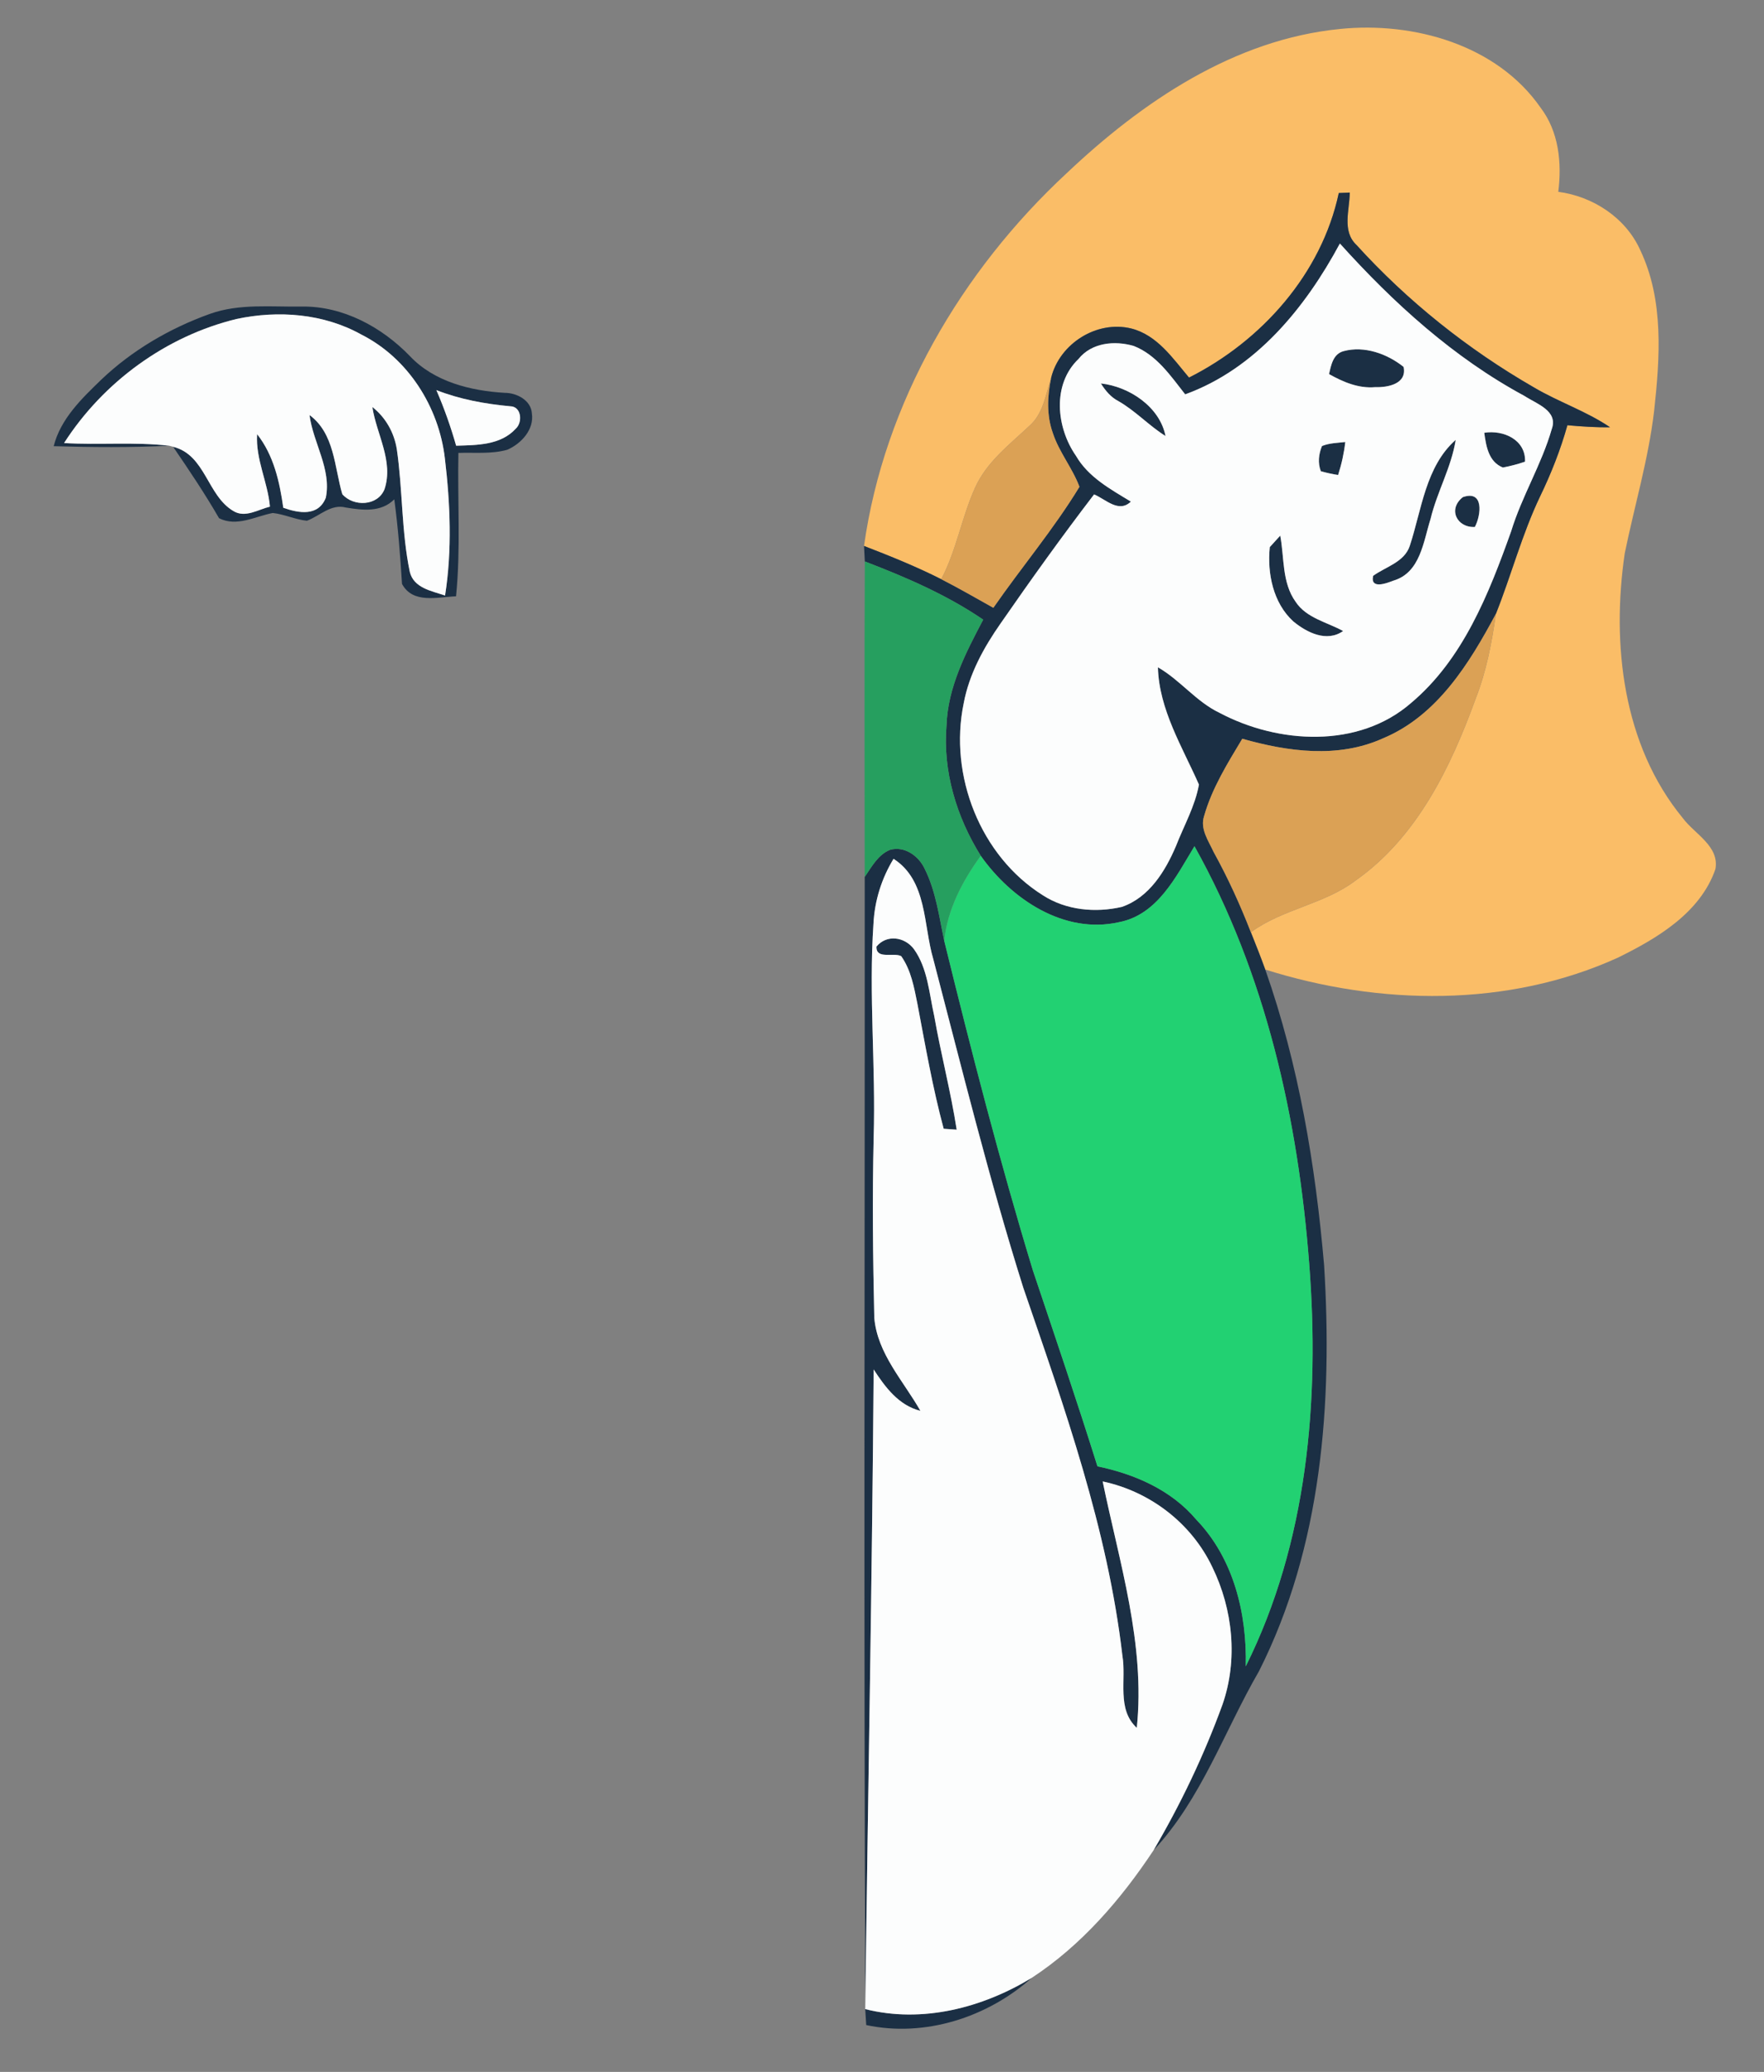 <?xml version="1.0" encoding="UTF-8" ?>
<!DOCTYPE svg PUBLIC "-//W3C//DTD SVG 1.1//EN" "http://www.w3.org/Graphics/SVG/1.1/DTD/svg11.dtd">
<svg width="304pt" height="357pt" viewBox="0 0 304 357" version="1.1" xmlns="http://www.w3.org/2000/svg">
<rect x="0" y="0" width="304" height="357" fill="#808080" stroke="none"/>
<g id="#fabd67ff">
<path fill="#fabd67" opacity="1.00" d=" M 183.84 29.83 C 196.83 17.54 212.70 6.78 230.95 4.99 C 243.59 3.71 257.94 7.69 265.49 18.54 C 268.64 22.68 269.18 28.04 268.55 33.05 C 274.55 33.85 280.18 37.52 282.69 43.13 C 286.77 51.74 286.07 61.63 285.06 70.84 C 284.08 79.15 281.67 87.18 280.00 95.35 C 277.70 111.01 279.66 128.40 290.02 140.98 C 292.05 143.71 296.34 145.79 295.63 149.75 C 293.02 157.29 285.60 161.68 278.82 165.01 C 259.83 173.65 237.70 173.26 218.05 167.06 C 217.27 164.90 216.42 162.76 215.57 160.63 C 221.07 156.60 228.21 155.83 233.65 151.69 C 244.21 144.26 250.05 132.13 254.33 120.32 C 256.16 115.65 257.10 110.71 257.80 105.76 C 260.47 99.06 262.30 92.04 265.42 85.52 C 267.33 81.57 268.94 77.49 270.12 73.27 C 272.56 73.49 275.01 73.66 277.47 73.62 C 273.35 70.83 268.58 69.26 264.31 66.73 C 252.96 60.19 242.57 51.90 233.76 42.20 C 231.23 39.81 232.59 36.19 232.61 33.18 C 232.14 33.20 231.19 33.24 230.72 33.26 C 227.76 47.16 217.44 58.75 204.91 65.06 C 202.11 61.74 199.42 57.73 194.95 56.60 C 189.03 55.15 182.63 59.19 181.16 65.06 C 180.21 67.95 179.81 71.30 177.38 73.40 C 173.94 76.63 170.02 79.62 168.04 84.04 C 165.73 89.15 164.85 94.80 162.21 99.80 C 157.89 97.62 153.41 95.81 148.90 94.07 C 152.37 69.41 165.69 46.66 183.84 29.83 Z" />
</g>
<g id="#1b2f44fe">
<path fill="#1b2f44" opacity="1.00" d=" M 230.72 33.26 C 231.19 33.24 232.14 33.20 232.61 33.18 C 232.59 36.19 231.23 39.81 233.76 42.20 C 242.57 51.90 252.96 60.19 264.31 66.73 C 268.58 69.26 273.35 70.83 277.47 73.62 C 275.01 73.66 272.56 73.49 270.12 73.27 C 268.94 77.49 267.33 81.57 265.42 85.52 C 262.30 92.04 260.47 99.06 257.80 105.76 C 253.22 114.32 247.66 123.36 238.29 127.24 C 230.60 130.71 221.94 129.52 214.09 127.29 C 211.54 131.54 208.87 135.81 207.51 140.61 C 206.77 142.83 208.28 144.89 209.16 146.82 C 211.62 151.27 213.73 155.90 215.57 160.63 C 216.42 162.76 217.27 164.90 218.05 167.06 C 223.82 183.46 226.70 200.73 228.19 218.01 C 229.66 241.70 227.83 266.47 216.96 287.97 C 210.99 298.28 207.06 309.95 198.80 318.81 C 203.50 310.81 207.51 302.41 210.68 293.70 C 213.37 285.97 212.48 277.32 208.93 270.03 C 205.34 262.46 198.19 256.99 190.03 255.26 C 192.90 269.22 197.41 283.30 195.91 297.72 C 192.40 294.50 194.14 289.44 193.43 285.28 C 190.89 263.44 183.46 242.58 176.35 221.89 C 170.47 203.22 165.79 184.20 160.84 165.27 C 159.10 159.38 159.82 151.72 153.99 147.98 C 151.93 151.36 150.73 155.19 150.53 159.14 C 149.69 171.42 150.94 183.73 150.56 196.01 C 150.32 206.36 150.43 216.71 150.67 227.06 C 151.19 233.23 155.69 237.94 158.62 243.10 C 154.86 242.15 152.56 239.02 150.56 235.96 C 150.30 272.09 149.59 308.22 149.14 344.35 C 148.83 279.94 149.06 215.52 149.02 151.11 C 150.21 149.36 151.33 147.26 153.39 146.43 C 155.87 145.73 158.30 147.47 159.33 149.65 C 161.28 153.52 161.83 157.89 162.72 162.09 C 167.39 181.13 172.29 200.14 178.00 218.90 C 181.77 230.13 185.58 241.35 189.13 252.66 C 195.54 253.99 201.85 256.73 206.15 261.83 C 212.61 268.53 214.90 278.03 214.69 287.12 C 225.31 265.80 227.45 241.29 225.63 217.84 C 223.73 192.90 218.15 167.80 205.85 145.81 C 202.66 151.05 199.49 157.62 192.83 158.90 C 183.36 161.03 174.28 154.92 169.02 147.46 C 164.85 140.78 162.45 132.88 163.12 124.96 C 163.35 118.39 166.44 112.46 169.44 106.77 C 163.15 102.48 156.13 99.46 149.04 96.74 C 149.01 96.08 148.94 94.74 148.90 94.07 C 153.41 95.81 157.89 97.62 162.21 99.80 C 165.25 101.35 168.20 103.06 171.19 104.73 C 176.05 97.72 181.60 91.16 186.03 83.88 C 184.82 80.64 182.52 77.92 181.44 74.61 C 180.34 71.55 180.49 68.20 181.16 65.06 C 182.63 59.19 189.03 55.15 194.95 56.60 C 199.42 57.73 202.11 61.74 204.91 65.06 C 217.44 58.75 227.76 47.16 230.72 33.26 M 204.25 67.95 C 201.75 64.77 199.31 61.14 195.38 59.61 C 192.10 58.65 188.13 59.02 185.86 61.86 C 181.28 66.24 182.04 73.67 185.42 78.53 C 187.55 82.22 191.37 84.29 194.89 86.43 C 192.79 88.46 190.57 86.03 188.55 85.19 C 182.98 92.46 177.65 99.90 172.44 107.42 C 169.53 111.58 167.02 116.14 166.08 121.18 C 163.50 133.57 168.92 147.50 179.75 154.28 C 183.74 156.85 188.80 157.32 193.35 156.26 C 198.05 154.63 200.82 150.11 202.67 145.76 C 204.03 142.27 205.96 138.89 206.62 135.19 C 203.76 128.70 199.74 122.25 199.55 114.98 C 203.40 117.18 206.14 120.91 210.18 122.83 C 220.27 128.18 234.08 129.02 243.14 121.16 C 252.13 113.62 256.58 102.32 260.42 91.56 C 262.27 85.50 265.67 80.03 267.42 73.94 C 268.58 70.76 264.77 69.58 262.73 68.23 C 250.51 61.64 240.15 52.22 230.91 41.96 C 224.96 53.03 216.41 63.53 204.25 67.95 Z" />
<path fill="#1b2f44" opacity="1.00" d=" M 36.13 54.10 C 41.23 52.26 46.73 52.91 52.03 52.82 C 59.12 52.73 65.80 56.35 70.64 61.36 C 74.82 65.79 81.09 67.34 86.98 67.69 C 89.03 67.68 91.52 68.96 91.66 71.23 C 92.08 74.02 89.83 76.44 87.44 77.49 C 84.70 78.27 81.81 77.94 79.00 78.04 C 78.83 86.27 79.42 94.54 78.59 102.75 C 75.41 102.87 71.15 104.09 69.28 100.61 C 68.98 95.74 68.60 90.89 67.95 86.04 C 65.67 88.32 62.49 87.92 59.60 87.45 C 57.04 86.78 55.11 88.90 52.89 89.73 C 50.88 89.52 49.02 88.61 47.01 88.39 C 43.98 88.97 40.81 90.84 37.75 89.29 C 35.31 85.06 32.59 81.01 29.83 76.98 C 35.44 78.38 35.68 85.39 40.23 88.06 C 42.26 89.30 44.51 87.78 46.52 87.30 C 46.15 83.06 44.03 79.13 44.31 74.81 C 47.17 78.44 48.19 83.02 48.82 87.49 C 51.50 88.44 54.86 89.03 56.15 85.76 C 57.15 80.81 53.96 76.32 53.34 71.51 C 57.67 74.72 57.61 80.45 58.99 85.15 C 60.92 87.37 65.12 87.22 66.27 84.28 C 67.86 79.45 64.88 74.82 64.17 70.13 C 66.45 71.92 67.92 74.52 68.38 77.37 C 69.41 84.38 69.17 91.57 70.62 98.52 C 71.29 101.33 74.38 101.82 76.70 102.61 C 77.93 94.80 77.60 86.81 76.67 78.99 C 75.64 70.12 70.32 61.70 62.26 57.64 C 55.77 54.02 47.96 53.43 40.78 54.96 C 28.61 57.91 17.79 65.83 11.04 76.34 C 17.07 76.70 23.14 76.11 29.15 76.80 C 22.52 77.13 15.88 77.07 9.25 76.88 C 10.46 72.15 14.06 68.70 17.44 65.43 C 22.76 60.36 29.23 56.58 36.13 54.10 M 75.20 67.22 C 76.55 70.33 77.68 73.54 78.61 76.80 C 82.18 76.69 86.27 76.73 88.89 73.86 C 90.10 72.76 89.88 70.02 87.91 70.00 C 83.57 69.60 79.27 68.81 75.20 67.22 Z" />
<path fill="#1b2f44" opacity="1.00" d=" M 231.56 60.50 C 235.13 59.54 239.09 60.97 241.89 63.22 C 242.50 66.15 239.19 66.78 236.98 66.71 C 234.12 66.96 231.47 65.82 229.04 64.46 C 229.40 62.89 229.74 60.98 231.56 60.50 Z" />
<path fill="#1b2f44" opacity="1.00" d=" M 189.72 66.07 C 194.60 66.60 199.87 70.09 200.86 75.13 C 198.00 73.34 195.69 70.80 192.75 69.12 C 191.43 68.44 190.49 67.30 189.72 66.07 Z" />
<path fill="#1b2f44" opacity="1.00" d=" M 255.79 74.57 C 259.09 74.04 262.96 75.77 262.82 79.55 C 261.57 79.98 260.29 80.31 259.00 80.56 C 256.53 79.57 256.11 76.88 255.79 74.57 Z" />
<path fill="#1b2f44" opacity="1.00" d=" M 227.83 76.85 C 229.10 76.33 230.49 76.32 231.84 76.16 C 231.62 78.09 231.20 80.00 230.60 81.85 C 229.60 81.69 228.61 81.47 227.63 81.20 C 227.07 79.78 227.25 78.23 227.83 76.85 Z" />
<path fill="#1b2f44" opacity="1.00" d=" M 242.96 94.04 C 245.01 87.81 245.68 80.38 250.87 75.79 C 250.12 80.54 247.64 84.78 246.53 89.44 C 245.29 93.34 244.78 98.66 240.16 100.04 C 239.00 100.48 236.11 101.62 236.64 99.22 C 238.82 97.64 242.03 96.87 242.96 94.04 Z" />
<path fill="#1b2f44" opacity="1.00" d=" M 254.17 90.80 C 251.08 90.96 249.46 87.73 252.10 85.66 C 255.74 84.38 255.28 88.71 254.17 90.80 Z" />
<path fill="#1b2f44" opacity="1.00" d=" M 218.83 94.27 C 219.28 93.78 220.18 92.79 220.63 92.29 C 221.35 96.10 220.90 100.38 223.28 103.69 C 225.14 106.51 228.68 107.19 231.47 108.73 C 228.64 110.72 225.22 109.00 222.88 107.07 C 219.40 103.90 218.37 98.78 218.83 94.27 Z" />
<path fill="#1b2f44" opacity="1.00" d=" M 151.04 163.11 C 152.81 160.95 155.93 161.42 157.51 163.55 C 159.88 166.87 160.12 171.14 160.99 175.01 C 162.14 181.59 163.85 188.05 164.87 194.65 C 164.31 194.61 163.19 194.53 162.63 194.49 C 160.72 187.40 159.47 180.16 158.10 172.95 C 157.53 170.12 157.01 167.16 155.31 164.75 C 153.95 164.06 150.98 165.38 151.04 163.11 Z" />
<path fill="#1b2f44" opacity="1.00" d=" M 149.11 346.18 C 158.94 348.66 169.30 345.97 177.80 340.80 C 170.20 347.60 159.38 351.09 149.28 348.93 C 149.24 348.24 149.16 346.86 149.11 346.18 Z" />
</g>
<g id="#fcfdfdff">
<path fill="#fcfdfd" opacity="1.00" d=" M 204.25 67.95 C 216.41 63.53 224.96 53.03 230.91 41.96 C 240.15 52.22 250.51 61.64 262.73 68.23 C 264.77 69.58 268.58 70.76 267.42 73.94 C 265.67 80.03 262.27 85.50 260.42 91.56 C 256.58 102.32 252.13 113.62 243.14 121.16 C 234.08 129.02 220.27 128.18 210.18 122.83 C 206.14 120.91 203.40 117.18 199.55 114.98 C 199.74 122.25 203.76 128.70 206.62 135.19 C 205.96 138.89 204.03 142.27 202.67 145.76 C 200.82 150.11 198.05 154.63 193.35 156.26 C 188.80 157.32 183.74 156.85 179.75 154.28 C 168.92 147.50 163.50 133.57 166.08 121.18 C 167.02 116.14 169.53 111.58 172.44 107.42 C 177.65 99.90 182.98 92.46 188.55 85.19 C 190.57 86.03 192.79 88.46 194.89 86.43 C 191.37 84.29 187.55 82.22 185.42 78.53 C 182.04 73.67 181.28 66.24 185.86 61.86 C 188.13 59.02 192.10 58.65 195.38 59.61 C 199.31 61.14 201.75 64.77 204.25 67.95 M 231.56 60.50 C 229.74 60.98 229.40 62.89 229.04 64.46 C 231.47 65.82 234.12 66.96 236.98 66.71 C 239.19 66.78 242.50 66.15 241.89 63.22 C 239.09 60.97 235.13 59.54 231.56 60.50 M 189.72 66.07 C 190.49 67.30 191.43 68.44 192.75 69.12 C 195.69 70.80 198.00 73.34 200.86 75.13 C 199.87 70.09 194.60 66.60 189.72 66.07 M 255.79 74.57 C 256.11 76.88 256.53 79.57 259.00 80.56 C 260.29 80.31 261.57 79.98 262.82 79.55 C 262.96 75.77 259.09 74.04 255.79 74.57 M 227.83 76.85 C 227.25 78.23 227.07 79.78 227.63 81.20 C 228.61 81.47 229.60 81.69 230.60 81.85 C 231.20 80.00 231.62 78.09 231.84 76.16 C 230.49 76.32 229.10 76.33 227.83 76.85 M 242.96 94.04 C 242.03 96.87 238.82 97.64 236.64 99.22 C 236.11 101.62 239.00 100.48 240.16 100.04 C 244.78 98.66 245.29 93.34 246.53 89.44 C 247.64 84.78 250.12 80.54 250.87 75.79 C 245.68 80.38 245.01 87.81 242.96 94.04 M 254.17 90.80 C 255.28 88.71 255.74 84.38 252.10 85.66 C 249.46 87.73 251.08 90.96 254.17 90.80 M 218.83 94.27 C 218.37 98.78 219.40 103.90 222.88 107.07 C 225.22 109.00 228.64 110.72 231.47 108.73 C 228.68 107.19 225.14 106.51 223.28 103.69 C 220.90 100.38 221.35 96.10 220.63 92.29 C 220.18 92.79 219.28 93.78 218.83 94.27 Z" />
<path fill="#fcfdfd" opacity="1.00" d=" M 40.78 54.96 C 47.96 53.43 55.77 54.02 62.26 57.64 C 70.32 61.70 75.64 70.12 76.67 78.99 C 77.60 86.81 77.93 94.80 76.70 102.61 C 74.38 101.82 71.29 101.33 70.62 98.52 C 69.17 91.57 69.41 84.38 68.38 77.37 C 67.92 74.52 66.45 71.92 64.17 70.13 C 64.88 74.82 67.86 79.45 66.27 84.28 C 65.12 87.22 60.92 87.37 58.99 85.15 C 57.61 80.45 57.67 74.72 53.34 71.51 C 53.96 76.32 57.15 80.81 56.15 85.76 C 54.86 89.03 51.50 88.44 48.82 87.49 C 48.19 83.02 47.17 78.44 44.31 74.81 C 44.03 79.13 46.15 83.06 46.52 87.30 C 44.51 87.78 42.26 89.30 40.23 88.06 C 35.68 85.39 35.44 78.38 29.83 76.98 L 29.15 76.80 C 23.14 76.11 17.07 76.70 11.04 76.34 C 17.79 65.83 28.61 57.91 40.78 54.96 Z" />
<path fill="#fcfdfd" opacity="1.00" d=" M 75.20 67.22 C 79.27 68.81 83.57 69.60 87.91 70.00 C 89.88 70.02 90.10 72.76 88.89 73.86 C 86.27 76.73 82.18 76.69 78.61 76.80 C 77.68 73.54 76.55 70.33 75.20 67.22 Z" />
<path fill="#fcfdfd" opacity="1.00" d=" M 150.53 159.14 C 150.73 155.19 151.93 151.36 153.99 147.98 C 159.82 151.72 159.10 159.38 160.84 165.27 C 165.79 184.20 170.47 203.22 176.35 221.89 C 183.46 242.58 190.89 263.44 193.43 285.28 C 194.14 289.44 192.40 294.50 195.91 297.72 C 197.41 283.30 192.90 269.22 190.03 255.26 C 198.19 256.99 205.34 262.46 208.93 270.03 C 212.48 277.32 213.37 285.97 210.68 293.70 C 207.51 302.41 203.50 310.81 198.80 318.81 C 193.18 327.29 186.37 335.19 177.80 340.80 C 169.30 345.97 158.94 348.66 149.11 346.18 C 149.12 345.72 149.14 344.81 149.14 344.35 C 149.59 308.22 150.30 272.09 150.56 235.96 C 152.56 239.02 154.86 242.15 158.62 243.10 C 155.69 237.94 151.19 233.23 150.67 227.06 C 150.43 216.71 150.32 206.36 150.56 196.01 C 150.94 183.73 149.69 171.42 150.53 159.14 M 151.04 163.11 C 150.98 165.38 153.95 164.06 155.31 164.75 C 157.01 167.16 157.53 170.12 158.10 172.95 C 159.47 180.16 160.72 187.40 162.63 194.49 C 163.19 194.53 164.31 194.61 164.87 194.65 C 163.85 188.05 162.14 181.59 160.99 175.01 C 160.12 171.14 159.88 166.87 157.51 163.55 C 155.93 161.42 152.81 160.95 151.04 163.11 Z" />
</g>
<g id="#dba155ff">
<path fill="#dba155" opacity="1.00" d=" M 177.38 73.40 C 179.81 71.30 180.21 67.95 181.16 65.06 C 180.49 68.20 180.34 71.55 181.44 74.61 C 182.52 77.92 184.82 80.64 186.03 83.88 C 181.60 91.16 176.05 97.72 171.19 104.73 C 168.20 103.06 165.25 101.35 162.21 99.80 C 164.85 94.80 165.73 89.15 168.04 84.04 C 170.02 79.62 173.94 76.63 177.38 73.40 Z" />
<path fill="#dba155" opacity="1.00" d=" M 238.29 127.24 C 247.66 123.36 253.22 114.32 257.80 105.76 C 257.10 110.71 256.16 115.65 254.33 120.32 C 250.05 132.13 244.21 144.26 233.65 151.69 C 228.21 155.83 221.07 156.60 215.57 160.63 C 213.73 155.90 211.62 151.27 209.16 146.82 C 208.28 144.89 206.77 142.83 207.51 140.61 C 208.87 135.81 211.54 131.54 214.09 127.29 C 221.94 129.52 230.60 130.71 238.29 127.24 Z" />
</g>
<g id="#269f5fff">
<path fill="#269f5f" opacity="1.00" d=" M 149.04 96.74 C 156.13 99.46 163.15 102.48 169.44 106.77 C 166.44 112.46 163.35 118.39 163.12 124.96 C 162.45 132.88 164.85 140.78 169.02 147.46 C 165.87 151.79 163.29 156.68 162.72 162.09 C 161.83 157.89 161.28 153.52 159.33 149.65 C 158.30 147.47 155.87 145.73 153.39 146.43 C 151.33 147.26 150.21 149.36 149.02 151.11 C 149.01 132.99 148.95 114.86 149.04 96.74 Z" />
</g>
<g id="#22d172ff">
<path fill="#22d172" opacity="1.00" d=" M 192.83 158.90 C 199.49 157.62 202.66 151.05 205.85 145.81 C 218.15 167.80 223.73 192.90 225.63 217.84 C 227.45 241.29 225.31 265.80 214.69 287.12 C 214.90 278.03 212.61 268.53 206.15 261.83 C 201.85 256.73 195.54 253.99 189.13 252.66 C 185.58 241.35 181.77 230.13 178.00 218.90 C 172.29 200.14 167.39 181.13 162.72 162.09 C 163.29 156.68 165.87 151.79 169.02 147.46 C 174.28 154.92 183.36 161.03 192.83 158.90 Z" />
</g>
</svg>

